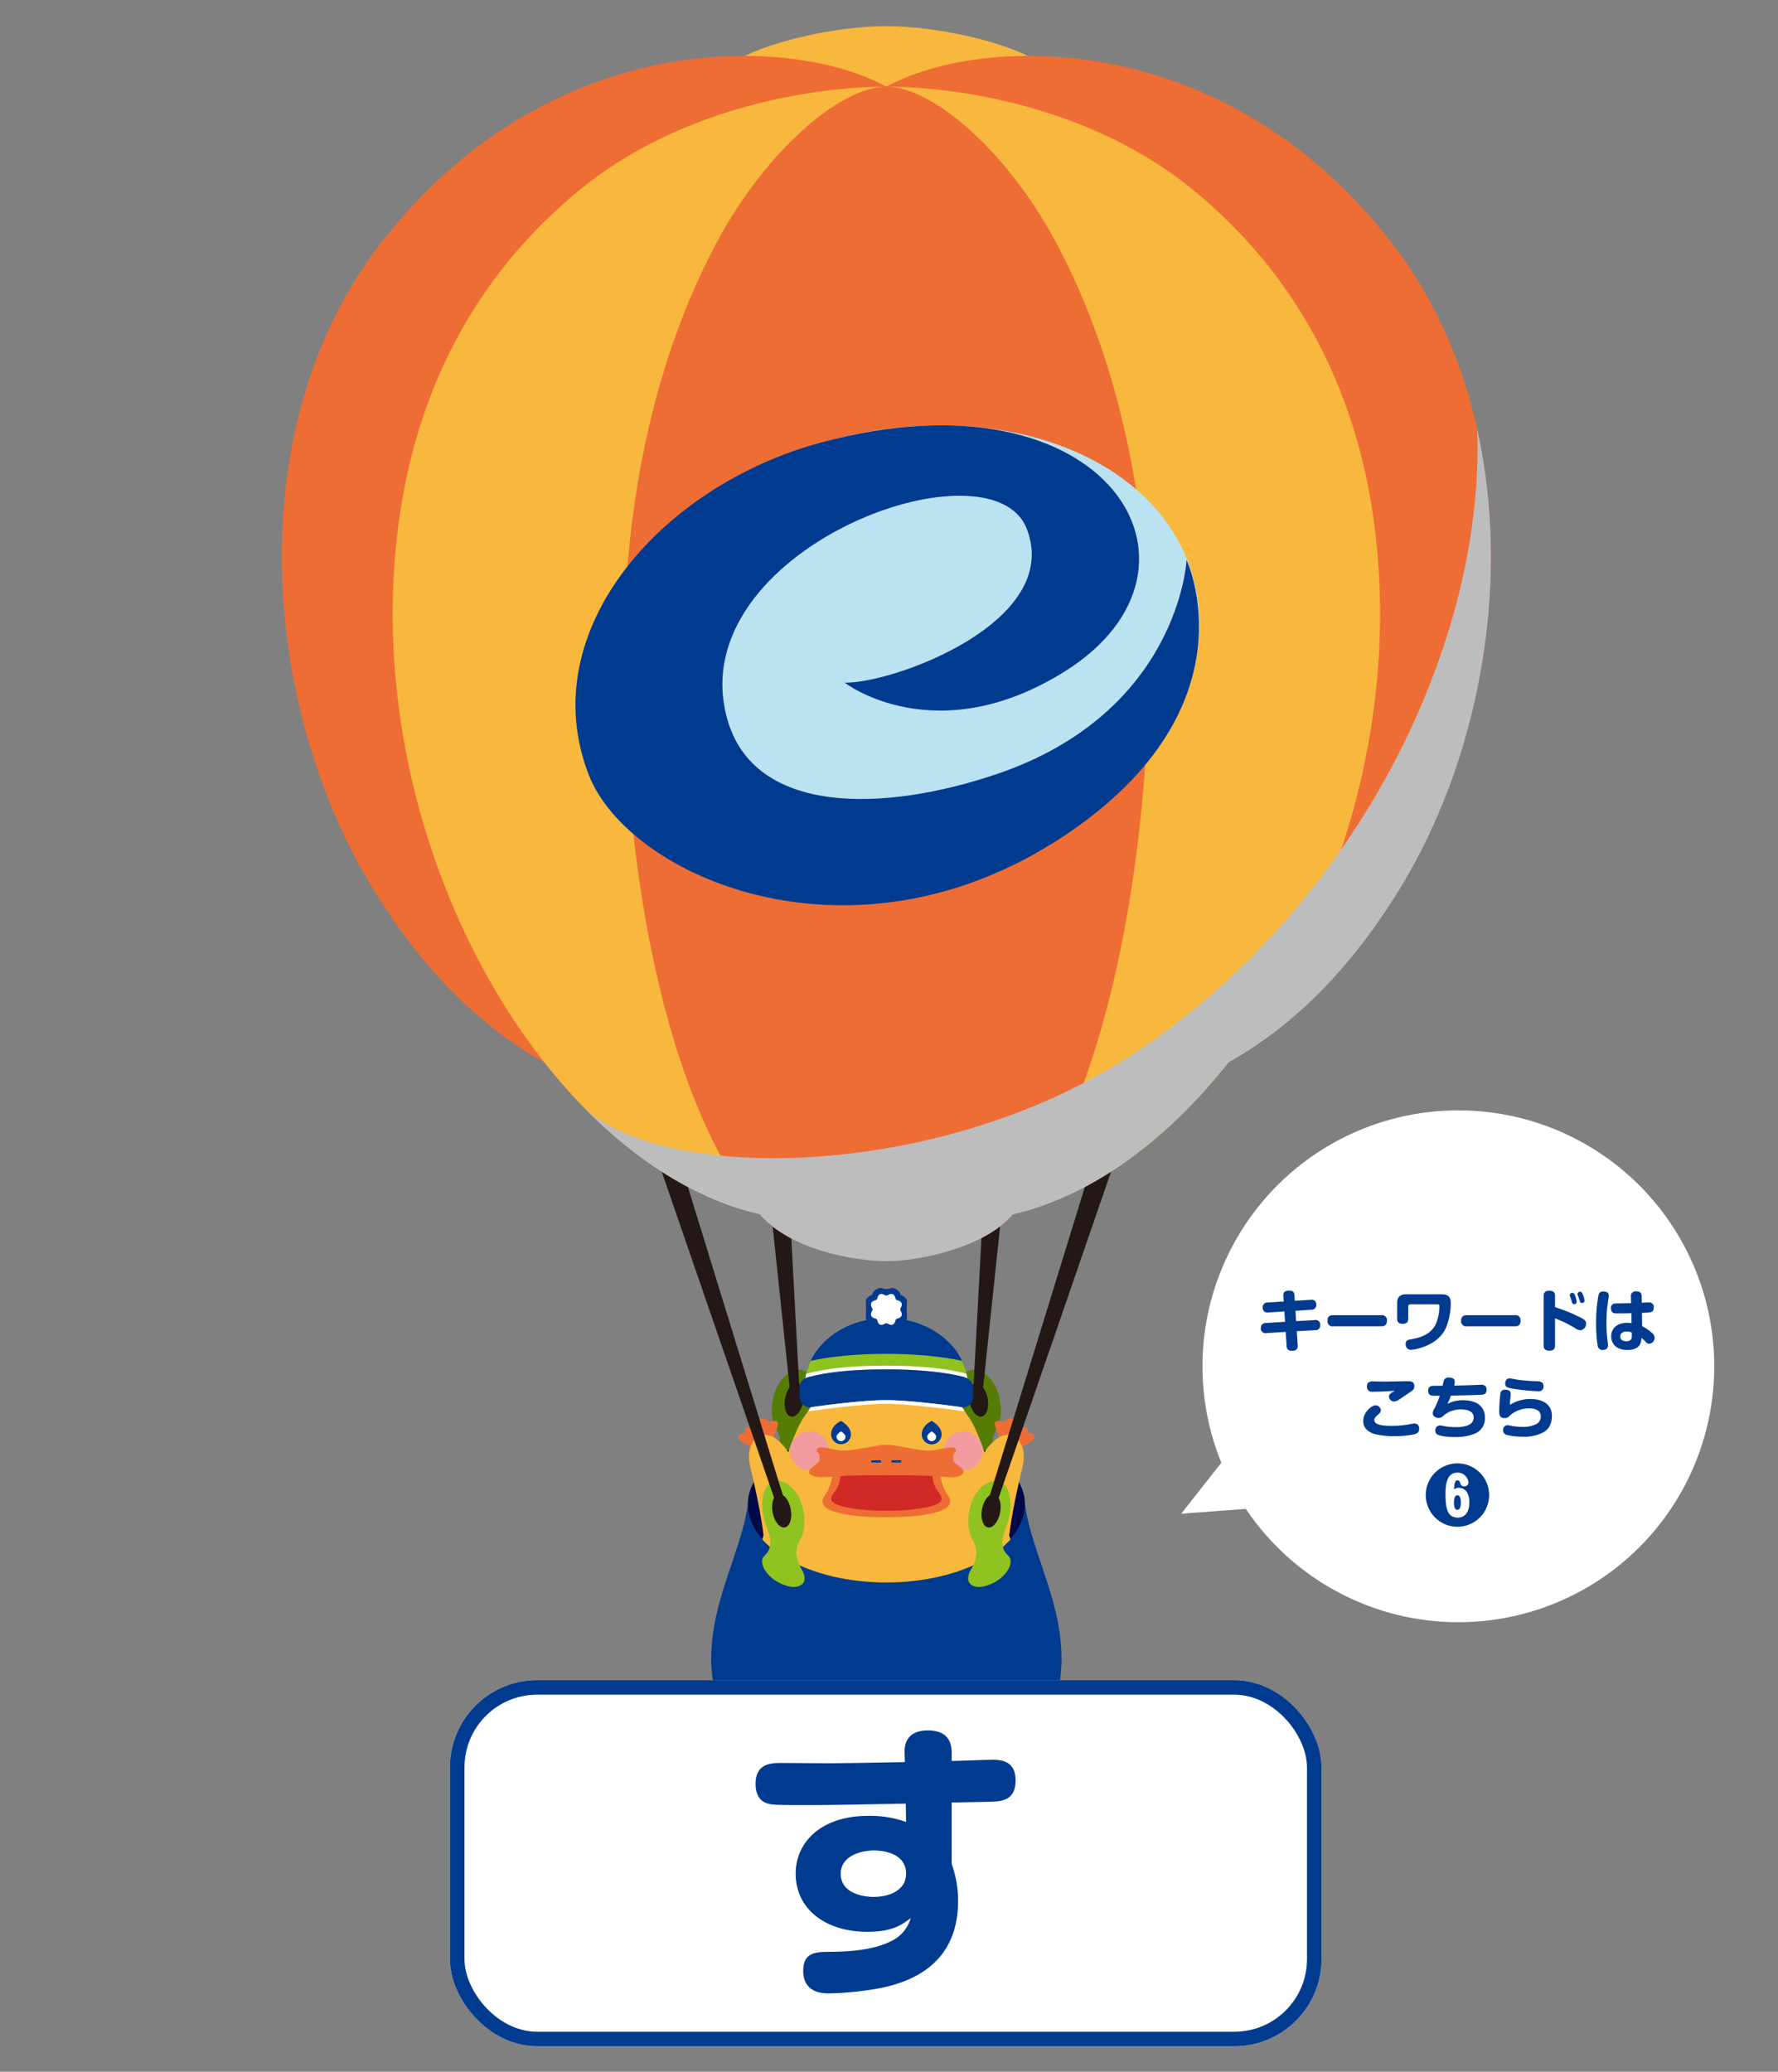 <svg xmlns="http://www.w3.org/2000/svg" xmlns:xlink="http://www.w3.org/1999/xlink" width="612" height="713" viewBox="0 0 612 713">
  <rect x="0" y="0" width="612" height="713" fill="#808080" stroke="none"/>
  <defs>
    <clipPath id="clip-path">
      <path id="パス_13392" data-name="パス 13392" d="M628.836,504.711c0-12.887,12.552-23.333,28.037-23.333s28.035,10.446,28.035,23.333Z" transform="translate(-628.836 -481.378)" fill="none"/>
    </clipPath>
    <clipPath id="clip-balloon">
      <rect width="612" height="713"/>
    </clipPath>
  </defs>
  <g id="balloon" clip-path="url(#clip-balloon)">
    <g id="グループ_4127" data-name="グループ 4127" transform="translate(-2944 -123.753)">
      <g id="グループ_4101" data-name="グループ 4101" transform="translate(2482.443 -175.092)">
        <g id="グループ_4097" data-name="グループ 4097" transform="translate(681.862 680.441)">
          <path id="パス_13373" data-name="パス 13373" d="M661.3,513.71c-.374-4.1,2.134-4.673,2.629-9.431.689-6.608-2.065-13.52-7.135-15.5s-7.822,2.793-7.135,9.936c.5,5.145,3.005,7.671,2.629,11.481s-2.816,3.423-2.816,5.967,2.816,6.182,7.322,7.937,7.325.31,7.325-2.234S661.68,517.812,661.3,513.71Z" transform="translate(-539.84 -398.497)" fill="#567c03"/>
          <ellipse id="楕円形_470" data-name="楕円形 470" cx="3.176" cy="5.813" rx="3.176" ry="5.813" transform="translate(112.325 95.091) rotate(-10.754)" fill="#231815"/>
          <path id="パス_13374" data-name="パス 13374" d="M651.437,538.69l4.047-75.736,7.342-1.695-8.173,77.43Z" transform="translate(-536.774 -440.792)" fill="#231815"/>
          <path id="パス_13375" data-name="パス 13375" d="M627.183,513.71c.374-4.1-2.134-4.673-2.629-9.431-.689-6.608,2.065-13.52,7.135-15.5s7.822,2.793,7.136,9.936c-.5,5.145-3.005,7.671-2.629,11.481s2.816,3.423,2.816,5.967-2.816,6.182-7.323,7.937-7.322.31-7.322-2.234S626.806,517.812,627.183,513.71Z" transform="translate(-579.06 -398.497)" fill="#567c03"/>
          <ellipse id="楕円形_471" data-name="楕円形 471" cx="47.714" cy="26.737" rx="47.714" ry="26.737" transform="translate(37.078 109.561)" fill="#000846"/>
          <ellipse id="楕円形_472" data-name="楕円形 472" cx="5.813" cy="3.176" rx="5.813" ry="3.176" transform="translate(48.851 105.328) rotate(-79.246)" fill="#231815"/>
          <path id="パス_13376" data-name="パス 13376" d="M635.064,538.69l-4.047-75.736-7.342-1.695,8.173,77.43Z" transform="translate(-580.141 -440.792)" fill="#231815"/>
          <g id="グループ_4096" data-name="グループ 4096" transform="translate(33.657 61.652)">
            <path id="パス_13377" data-name="パス 13377" d="M631.36,502.555s2.923-5.729,2.009-6.49-2.839.036-2.839.036c-1.043-.889-2.055-1.683-3.256-.989s-.382,1.914-.743,1.8c-.625-.843-2.834-.254-2.17,1.184-1.681-.213-2.711-.069-2.039,1.858-1.494-.389-3.982.94-1.122,2.985a11.544,11.544,0,0,0,4.935,2.257Z" transform="translate(-619.715 -449.976)" fill="#ed6d34"/>
            <path id="パス_13378" data-name="パス 13378" d="M631.451,541.305c-1.54.909-4.13-.374-4.491-4.217-1-10.617-2.849-19.036-5.229-29.236-2.134-9.139,4.4-12.785,8.583-9.674,7.948,5.916,7.246,13.52,5.55,23.359C633.885,533.007,632.988,540.4,631.451,541.305Z" transform="translate(-617.488 -446.477)" fill="#f8b73d"/>
            <path id="パス_13379" data-name="パス 13379" d="M656.525,502.555s-2.923-5.729-2.009-6.49,2.839.036,2.839.036c1.045-.889,2.055-1.683,3.256-.989s.382,1.914.743,1.8c.625-.843,2.834-.254,2.17,1.184,1.681-.213,2.711-.069,2.042,1.858,1.491-.389,3.979.94,1.122,2.985a11.559,11.559,0,0,1-4.937,2.257Z" transform="translate(-565.898 -449.976)" fill="#ed6d34"/>
            <path id="パス_13380" data-name="パス 13380" d="M657.64,541.305c1.54.909,4.13-.374,4.491-4.217,1-10.617,2.849-19.036,5.229-29.236,2.134-9.139-4.4-12.785-8.583-9.674-7.948,5.916-7.246,13.52-5.55,23.359C655.206,533.007,656.1,540.4,657.64,541.305Z" transform="translate(-569.332 -446.477)" fill="#f8b73d"/>
            <path id="パス_13381" data-name="パス 13381" d="M712.309,542.673c-3.328-13.32-8.837-31.47-12.682-37.2-7.174-10.692-12.818-17.4-28.67-17.4s-21.5,6.7-28.672,17.4c-3.846,5.729-9.354,23.879-12.682,37.2-1.212,4.847-9.782,27.519-9.782,36.42s2.288,20.6,13.892,27.266c15.355,8.814,31.291,2.765,37.245,2.344,5.952.42,21.891,6.469,37.243-2.344,11.6-6.661,13.892-18.362,13.892-27.266S713.521,547.52,712.309,542.673Z" transform="translate(-619.82 -460.552)" fill="#f8b73d"/>
            <circle id="楕円形_473" data-name="楕円形 473" cx="6.709" cy="6.709" r="6.709" transform="translate(70.89 49.372)" fill="#f29c9f"/>
            <circle id="楕円形_474" data-name="楕円形 474" cx="6.709" cy="6.709" r="6.709" transform="translate(17.947 49.372)" fill="#f29c9f"/>
            <path id="パス_13382" data-name="パス 13382" d="M653.18,519.387h0c7.919,0,14.458-.528,18.811-2.224,4.379-1.706,3.167-4.212,2.365-5.286-3.026-4.046-3.08-10.961-3.08-10.961l-18.1,8.278h0l-18.106-8.278s-.054,6.915-3.08,10.961c-.8,1.074-2.014,3.579,2.365,5.286,4.353,1.7,10.892,2.224,18.811,2.224h.015Z" transform="translate(-602.038 -440.495)" fill="#ed6d34"/>
            <path id="パス_13383" data-name="パス 13383" d="M651.391,517.363a66.871,66.871,0,0,0,14.261-1.24c6.075-1.494,5.211-2.99,3.205-5.77-2.931-4.063-.951-8.657-1.65-9.564l-15.8.477-15.882-.477c-.7.907,1.278,5.5-1.653,9.564-2.006,2.78-2.87,4.276,3.205,5.77a66.883,66.883,0,0,0,14.263,1.24Z" transform="translate(-600.203 -440.695)" fill="#d12926"/>
            <path id="パス_13384" data-name="パス 13384" d="M656.006,508.915c2.075.036,6.6-.251,16.91.315,1.709.095,6.567.682,8.222-.044,4.322-1.893-2.147-3.948-2.175-5.631-.056-3.318.935-1.96,1-3.016.172-2.629-5.493-.261-8.419-.149s-3.318-.164-6.223-.594c-4.612-.682-6.131-1.335-9.318-1.391-3.187.056-4.707.71-9.318,1.391-2.9.43-3.292.7-6.221.594s-8.591-2.48-8.419.149c.069,1.056,1.058-.3,1,3.016-.028,1.683-6.495,3.738-2.173,5.631,1.652.725,6.513.138,8.222.044,10.31-.566,14.832-.279,16.91-.315Z" transform="translate(-604.872 -444.419)" fill="#ed6d34"/>
            <path id="パス_13385" data-name="パス 13385" d="M643.5,501.275h-2.67a.392.392,0,0,1,0-.784h2.67a.392.392,0,1,1,0,.784Z" transform="translate(-587.606 -441.16)" fill="#003b90"/>
            <path id="パス_13386" data-name="パス 13386" d="M640.793,501.275h-2.67a.392.392,0,0,1,0-.784h2.67a.392.392,0,1,1,0,.784Z" transform="translate(-591.837 -441.16)" fill="#003b90"/>
            <g id="グループ_4092" data-name="グループ 4092" transform="translate(21.258)">
              <path id="パス_13387" data-name="パス 13387" d="M628.836,504.711c0-12.887,12.552-23.333,28.037-23.333s28.035,10.446,28.035,23.333Z" transform="translate(-626.994 -471.017)" fill="#003b90"/>
              <g id="グループ_4089" data-name="グループ 4089" transform="translate(22.476)">
                <g id="グループ_4088" data-name="グループ 4088" transform="translate(1.045 1.044)">
                  <path id="パス_13388" data-name="パス 13388" d="M649.479,484.1c1.15,1.927.369,3.669-1.706,4.117-.448,2.078-2.193,2.859-4.117,1.706-1.927,1.153-3.671.371-4.12-1.706-2.075-.448-2.857-2.191-1.707-4.117-1.15-1.927-.369-3.671,1.707-4.12.448-2.075,2.193-2.857,4.12-1.7,1.924-1.153,3.669-.372,4.117,1.7C649.848,480.428,650.629,482.172,649.479,484.1Z" transform="translate(-637.297 -477.742)" fill="#fff"/>
                </g>
                <path id="パス_13389" data-name="パス 13389" d="M646.02,492.138a3.937,3.937,0,0,0-3.456,0,3.386,3.386,0,0,1-3.233-2.439,3.575,3.575,0,0,1-2.17-1.917,35.557,35.557,0,0,0,0-6.093,3.56,3.56,0,0,1,2.17-1.916,3.386,3.386,0,0,1,3.233-2.439,3.936,3.936,0,0,0,3.456,0,3.386,3.386,0,0,1,3.233,2.439,3.559,3.559,0,0,1,2.17,1.916,35.573,35.573,0,0,0,0,6.093,3.574,3.574,0,0,1-2.17,1.917A3.386,3.386,0,0,1,646.02,492.138Zm-1.729-2.621a1.062,1.062,0,0,1,.538.146,2.38,2.38,0,0,0,1.191.387c.925,0,1.255-.889,1.368-1.417a1.053,1.053,0,0,1,.8-.8,1.751,1.751,0,0,0,1.32-.881,1.887,1.887,0,0,0-.289-1.678,1.043,1.043,0,0,1,0-1.071,1.887,1.887,0,0,0,.289-1.678,1.747,1.747,0,0,0-1.32-.884,1.049,1.049,0,0,1-.8-.8c-.113-.528-.443-1.414-1.368-1.414a2.38,2.38,0,0,0-1.191.387,1.059,1.059,0,0,1-1.074,0,2.379,2.379,0,0,0-1.191-.387c-.925,0-1.255.887-1.368,1.414a1.046,1.046,0,0,1-.8.8,1.747,1.747,0,0,0-1.319.884,1.9,1.9,0,0,0,.289,1.678,1.032,1.032,0,0,1,0,1.071,1.9,1.9,0,0,0-.289,1.678,1.751,1.751,0,0,0,1.319.881,1.049,1.049,0,0,1,.8.8c.113.528.443,1.417,1.368,1.417a2.379,2.379,0,0,0,1.191-.387A1.053,1.053,0,0,1,644.29,489.517Z" transform="translate(-636.889 -477.334)" fill="#003b90"/>
              </g>
              <g id="グループ_4091" data-name="グループ 4091" transform="translate(1.842 10.361)">
                <g id="グループ_4090" data-name="グループ 4090" clip-path="url(#clip-path)">
                  <path id="パス_13390" data-name="パス 13390" d="M684.745,500.549s-17.325-2.5-26.495-2.5-26.185,2.5-26.185,2.5a4.179,4.179,0,0,1-4.181-4.181v-3.495a4.181,4.181,0,0,1,4.181-4.181s9.408-2.5,26.185-2.5,26.495,2.5,26.495,2.5a4.183,4.183,0,0,1,4.184,4.181v3.495A4.181,4.181,0,0,1,684.745,500.549Z" transform="translate(-630.323 -473.855)" fill="#8fc31f"/>
                  <path id="パス_13391" data-name="パス 13391" d="M685.12,503.425a.529.529,0,0,1-.09-.008c-.174-.026-17.386-2.493-26.4-2.493s-25.924,2.467-26.093,2.493h-.013a4.841,4.841,0,0,1-4.906-4.819V495.1c0-2.334,1.8-4.176,4.689-4.812l.6-.138c2.785-.651,10.185-2.375,25.719-2.375,10.692,0,19.559.825,26.361,2.449l.282.064c2.252.528,4.678,2.257,4.678,4.812V498.6A4.832,4.832,0,0,1,685.12,503.425Zm-26.495-14.358c-15.385,0-22.68,1.7-25.426,2.342l-.62.141c-.863.19-3.677,1.007-3.677,3.554V498.6a3.542,3.542,0,0,0,3.538,3.536c.077-.015,17.074-2.5,26.185-2.5,8.872,0,25.518,2.352,26.541,2.5a3.539,3.539,0,0,0,3.492-3.536V495.1c0-1.852-1.909-3.141-3.684-3.554l-.287-.069C677.985,489.879,669.217,489.067,658.626,489.067Z" transform="translate(-630.745 -471.381)" fill="#fff"/>
                </g>
              </g>
              <path id="パス_13393" data-name="パス 13393" d="M687.873,494.317c0-1.852-1.909-3.141-3.684-3.554l-.287-.069c-6.7-1.6-15.47-2.414-26.062-2.414-15.385,0-22.68,1.7-25.426,2.342l-.62.141c-.863.19-3.677,1.007-3.677,3.554v3.495a3.542,3.542,0,0,0,3.538,3.536c.077-.015,17.074-2.5,26.185-2.5,8.872,0,25.518,2.352,26.541,2.5a3.539,3.539,0,0,0,3.492-3.536Z" transform="translate(-628.117 -460.234)" fill="#003b90"/>
            </g>
            <g id="グループ_4093" data-name="グループ 4093" transform="translate(32.103 45.759)">
              <path id="パス_13394" data-name="パス 13394" d="M639.186,499.8a3.418,3.418,0,0,1-6.836,0c0-3.09,3.418-4.6,3.418-4.6S639.186,497.041,639.186,499.8Z" transform="translate(-632.35 -495.194)" fill="#003b90"/>
              <path id="パス_13395" data-name="パス 13395" d="M636.175,498.436a1.548,1.548,0,1,1-3.1,0c0-.856,1.548-1.832,1.548-1.832S636.175,497.58,636.175,498.436Z" transform="translate(-631.209 -492.991)" fill="#fff"/>
            </g>
            <g id="グループ_4094" data-name="グループ 4094" transform="translate(63.315 45.759)">
              <path id="パス_13396" data-name="パス 13396" d="M651.365,499.8a3.417,3.417,0,1,1-6.833,0c0-3.09,3.418-4.6,3.418-4.6S651.365,497.041,651.365,499.8Z" transform="translate(-644.532 -495.194)" fill="#003b90"/>
              <path id="パス_13397" data-name="パス 13397" d="M648.358,498.436a1.549,1.549,0,0,1-3.1,0c0-.856,1.55-1.832,1.55-1.832S648.358,497.58,648.358,498.436Z" transform="translate(-643.393 -492.991)" fill="#fff"/>
            </g>
            <g id="グループ_4095" data-name="グループ 4095" transform="translate(24.232 38.616)">
              <path id="パス_13398" data-name="パス 13398" d="M682.431,496.188a.523.523,0,0,0,.09.008,5.24,5.24,0,0,0,.574-.056c-.3-.436-.612-.871-.915-1.289-2.744-.384-17.853-2.444-26.154-2.444-8.383,0-23.438,2.1-25.847,2.449-.3.413-.6.84-.9,1.268a5.249,5.249,0,0,0,.643.064h.013c.169-.026,17.076-2.493,26.093-2.493S682.257,496.162,682.431,496.188Z" transform="translate(-629.278 -492.406)" fill="#fff"/>
            </g>
          </g>
          <path id="パス_13399" data-name="パス 13399" d="M724.255,506.468c0,14.768-21.363,26.738-47.714,26.738s-47.716-11.97-47.716-26.738c-2.467,18.1-15.629,37.842-11.927,61.288,3.787,23.986,32.083,40.312,59.643,40.312s55.854-16.326,59.641-40.312C739.884,544.31,726.722,524.567,724.255,506.468Z" transform="translate(-591.747 -370.171)" fill="#003b90"/>
          <path id="パス_13400" data-name="パス 13400" d="M634.91,528.618c-.377-4.1,2.132-4.673,2.629-9.431.687-6.608-2.065-13.52-7.135-15.5s-7.825,2.793-7.135,9.938c.495,5.142,3,7.668,2.629,11.478s-2.816,3.423-2.816,5.967,2.816,6.182,7.323,7.94,7.322.307,7.322-2.234S635.284,532.72,634.91,528.618Z" transform="translate(-581.069 -375.21)" fill="#8fc31f"/>
          <ellipse id="楕円形_475" data-name="楕円形 475" cx="3.176" cy="5.813" rx="3.176" ry="5.813" transform="translate(44.551 133.248) rotate(-10.754)" fill="#231815"/>
          <path id="パス_13401" data-name="パス 13401" d="M653.573,589.325l-46.89-136.054,9.25,3.469,40.855,132.586Z" transform="translate(-606.683 -453.271)" fill="#231815"/>
          <path id="パス_13402" data-name="パス 13402" d="M653.576,528.618c.377-4.1-2.132-4.673-2.629-9.431-.687-6.608,2.068-13.52,7.135-15.5s7.825,2.793,7.135,9.938c-.495,5.142-3,7.668-2.629,11.478s2.818,3.423,2.818,5.967-2.818,6.182-7.325,7.94-7.322.307-7.322-2.234S653.2,532.72,653.576,528.618Z" transform="translate(-537.831 -375.21)" fill="#8fc31f"/>
          <ellipse id="楕円形_476" data-name="楕円形 476" cx="5.813" cy="3.176" rx="5.813" ry="3.176" transform="translate(116.625 143.485) rotate(-79.246)" fill="#231815"/>
          <path id="パス_13403" data-name="パス 13403" d="M656.533,589.325l46.89-136.054-9.25,3.469L653.317,589.325Z" transform="translate(-533.836 -453.271)" fill="#231815"/>
        </g>
        <g id="グループ_4099" data-name="グループ 4099" transform="translate(558.557 307.845)">
          <g id="グループ_4098" data-name="グループ 4098">
            <path id="パス_13404" data-name="パス 13404" d="M672.313,307.845c-16.892,0-41.521,5.209-53.361,12.787l53.361,8.05,53.358-8.05C713.832,313.054,689.2,307.845,672.313,307.845Z" transform="translate(-464.213 -307.845)" fill="#f8b73d"/>
            <path id="パス_13405" data-name="パス 13405" d="M940.31,375.806C882.2,301.3,798.86,304.764,766.656,322.445,734.451,304.764,651.111,301.3,593,375.806c-49.256,63.148-41.678,160.4-2.526,223.543,43.256,69.769,102.3,85.879,176.183,71.987,73.881,13.892,132.924-2.219,176.18-71.987C981.988,536.2,989.567,438.954,940.31,375.806Z" transform="translate(-558.557 -301.607)" fill="#ed6d34"/>
            <path id="パス_13406" data-name="パス 13406" d="M913.254,491.846c-1.583-67.025-29.215-111.9-64.885-140.821-35.047-28.416-80.988-35.047-104.982-35.047s-69.938,6.631-104.985,35.047c-35.67,28.921-63.3,73.8-64.883,140.821-2.37,100.247,58.511,196.534,126.294,212.175,16.418,3.789,29.049,3.789,43.574,3.789s27.153,0,43.571-3.789C854.741,688.379,915.622,592.093,913.254,491.846Z" transform="translate(-535.287 -295.14)" fill="#f8b73d"/>
            <path id="パス_13407" data-name="パス 13407" d="M785.159,507c-.715-57.463-13.817-103.832-32.2-137.977-16.577-30.786-42.152-53.046-58.1-53.046s-41.521,22.259-58.1,53.046c-18.386,34.145-31.488,80.514-32.2,137.977-.948,76.094,14.143,158.553,46.728,197.02,10.264,12.116,32.231,16.146,43.574,16.146s33.72-4.55,43.571-16.146C769.741,667.17,786.108,583.095,785.159,507Z" transform="translate(-486.761 -295.14)" fill="#ed6d34"/>
          </g>
          <path id="パス_13408" data-name="パス 13408" d="M809.987,414.709c11.189,42.859-27.038,88.718-85.39,104.626-58.316,15.977-112.866-4.025-124.016-46.851s25.16-89.73,83.509-105.689c58.331-15.959,114.746,5.088,125.9,47.914" transform="translate(-496.047 -224.078)" fill="#bbe2f1"/>
          <path id="パス_13409" data-name="パス 13409" d="M690.647,450.03s31.258,24.061,75.93-3.953c56.487-35.526,14.671-105.3-84.014-78.7-55.3,14.9-99.1,65-80.007,114.311,13.695,35.37,91.7,69.692,164.753,20.317,64.849-43.855,41.047-94.155,41.047-94.155s-2.578,52.444-65.51,73.7c-38.818,13.1-83.525,14.217-92.674-19.27-15.8-57.88,90.88-97.116,103.2-65.129,12.337,31.972-45.979,53.21-62.723,52.879" transform="translate(-496.926 -224.084)" fill="#003b90"/>
        </g>
        <g id="グループ_4100" data-name="グループ 4100" transform="translate(661.818 446.601)" style="mix-blend-mode: multiply;isolation: isolate">
          <path id="パス_13410" data-name="パス 13410" d="M784.843,579.4c-66.51,41.568-160.077,41.678-185.983,15.232,18.47,19.113,39.505,32.475,61.265,37.5,10.264,12.116,32.231,16.146,43.574,16.146s33.72-4.55,43.571-16.146h0c26.976-6.226,52.843-25.252,74.083-52.192,21.924-12.275,41.46-31.419,58.526-58.946C907.227,476.879,919.135,416.142,907.065,362h0C909.874,440.159,860.62,532.038,784.843,579.4Z" transform="translate(-598.86 -362.002)" fill="#bdbdbd"/>
        </g>
      </g>
      <g id="長方形_1025" data-name="長方形 1025" transform="translate(3098.876 702)" fill="#fff" stroke="#003b90" stroke-width="5">
        <rect width="300" height="126" rx="30" stroke="none"/>
        <rect x="2.5" y="2.5" width="295" height="121" rx="27.5" fill="none"/>
      </g>
      <path id="パス_17706" data-name="パス 17706" d="M22.7-58.9c10.8-.2,12-.2,14-.3,3.4-.1,8-.6,8-7.3,0-6.4-4.5-7.1-7.8-7.1-2.1,0-12,.4-14.2.4v-2.5c0-2.1,0-8-8.2-8s-8.1,6.1-8,8.2l.1,2.7c-10.8.2-15.2.3-26,.4-2.4,0-13.8-.1-16.4-.1-3.6,0-9,.1-9,7.2,0,5.1,2.8,6.4,4.3,6.8s2.4.5,12.5.5c10.9,0,17.2-.2,34.9-.5L7-52.2A36.83,36.83,0,0,0-6-54.3c-16.4,0-25,9.2-25,19.9,0,12.2,10.3,20,24.6,20,8.8,0,11.9-2.4,15-4.7a12.532,12.532,0,0,1-6.7,7.9C-4.3-8-12.9-7.6-18.7-7.5c-5.1,0-9.7,0-9.7,6.5,0,7.8,7,7.8,8.9,7.8A109.856,109.856,0,0,0-4.3,5.4C14.2,2.5,24.9-7.3,24.9-25a36.734,36.734,0,0,0-2.2-12.7Zm-27,32.5c-2.5,0-11.2-.8-11.2-8,0-6.1,7-8,11.5-8,1.6,0,11,.3,11,8C7-28.7,1.3-26.4-4.3-26.4Z" transform="translate(3248.876 803)" fill="#003b90"/>
      <g id="グループ_4114" data-name="グループ 4114" transform="translate(2565.66 -8640.957)">
        <path id="パス_13411" data-name="パス 13411" d="M3877.531,2182.108a88.078,88.078,0,1,0-130.6-6.686l-8.074,20.8,20.8-8.075A88.088,88.088,0,0,0,3877.531,2182.108Z" transform="translate(-2148.445 6092.265) rotate(17)" fill="#fff"/>
        <path id="パス_17700" data-name="パス 17700" d="M-59.8-15.364l-5.543.345a1.594,1.594,0,0,0-1.7,1.7,1.616,1.616,0,0,0,1.932,1.748l5.543-.368.23,3.565-6.624.414a1.593,1.593,0,0,0-1.7,1.7,1.6,1.6,0,0,0,1.909,1.771L-59.11-4.9l.3,4.692c.046.759.115,1.817,1.886,1.817,2.047,0,1.978-1.288,1.932-2.024l-.3-4.715,6.371-.368a1.587,1.587,0,0,0,1.7-1.725A1.6,1.6,0,0,0-49.128-8.97l-6.394.368-.23-3.565,5.474-.368a1.594,1.594,0,0,0,1.7-1.7,1.587,1.587,0,0,0-1.909-1.725l-5.5.345-.115-1.771c-.092-1.564-.851-1.725-1.909-1.725-1.794,0-1.978,1.012-1.909,1.955Zm33.511,8.533c.736,0,2.024-.069,2.024-1.932a1.724,1.724,0,0,0-2.024-1.886H-42.711c-.805,0-2.024.115-2.024,1.932a1.724,1.724,0,0,0,2.024,1.886Zm8.694-11.017c-1.242,0-3.151.207-3.151,2.99v5.451c0,1.012.437,1.725,1.909,1.725,1.817,0,1.886-1.15,1.886-1.725v-4.209a.7.7,0,0,1,.782-.782h9.223c.736,0,.736.138.736,1.035a17.3,17.3,0,0,1-.966,5.129c-1.771,4.692-6.762,5.543-9.338,5.98A1.4,1.4,0,0,0-17.825-.713a1.817,1.817,0,0,0,1.863,1.978,9.223,9.223,0,0,0,1.932-.3c3.749-.9,8.142-2.9,10.143-7.406A22.892,22.892,0,0,0-2.3-14.858c0-2.967-2.047-2.99-3.4-2.99ZM19.711-6.831c.736,0,2.024-.069,2.024-1.932a1.724,1.724,0,0,0-2.024-1.886H3.289c-.805,0-2.024.115-2.024,1.932A1.724,1.724,0,0,0,3.289-6.831ZM33.6-9.545a39.025,39.025,0,0,1,6.9,3.358,3.462,3.462,0,0,0,1.84.713,2.17,2.17,0,0,0,1.932-2.277c0-.92-.437-1.357-1.932-2.116a57.486,57.486,0,0,0-8.74-3.542v-3.772c0-.736-.092-1.909-1.978-1.909-1.909,0-1.955,1.265-1.955,1.909V-.345c0,.736.069,1.909,1.978,1.909S33.6.322,33.6-.345Zm5.5-6.6c.092.3.253.805.345,1.1.184.529.483.6.736.6a.814.814,0,0,0,.874-.8,8.146,8.146,0,0,0-.552-2.116c-.253-.644-.483-.966-.92-.966-.161,0-.9.069-.9.736a1.4,1.4,0,0,0,.069.437C38.8-17.02,39.054-16.33,39.1-16.146Zm2.691-.391c.46,1.518.506,1.679,1.058,1.679.069,0,.9,0,.9-.8a7.63,7.63,0,0,0-.575-2.093c-.276-.667-.483-.966-.92-.966-.207,0-.9.115-.9.736a1.344,1.344,0,0,0,.046.414C41.446-17.434,41.745-16.721,41.791-16.537Zm17.986,1.748c-.9.023-5.359.092-5.612.115a1.44,1.44,0,0,0-1.311,1.656c0,1.748,1.265,1.748,1.84,1.748,1.61,0,3.565,0,5.175-.069l.069,3.45a10.584,10.584,0,0,0-1.587-.138c-3.358,0-5.428,1.909-5.428,4.646,0,2.323,1.495,4.692,5.589,4.692,4.6,0,4.761-2.852,4.83-4.14.184.138.943.805,1.012.874.8.874,1.035,1.127,1.679,1.127a2.03,2.03,0,0,0,1.84-2.024,2.17,2.17,0,0,0-.759-1.564,15.489,15.489,0,0,0-3.542-2.461l-.069-4.6a14.162,14.162,0,0,0,3.128-.23c.3-.069.943-.437.943-1.587A1.544,1.544,0,0,0,65.8-15.042c-.092,0-1.978.069-2.346.092l-.023-1.978c0-.713-.023-1.932-1.863-1.932a1.619,1.619,0,0,0-1.84,1.932Zm.23,10.12c.023,1.61.023,1.748-.115,2.093-.3.782-1.311.9-1.771.9-.345,0-2.07-.046-2.07-1.633,0-1.61,1.725-1.725,2.277-1.725A3.634,3.634,0,0,1,60.007-4.669ZM50.669-18.791c-1.564-.207-1.955.6-2.116,1.219a49.91,49.91,0,0,0-.805,9.5A44.525,44.525,0,0,0,48.323.138a1.6,1.6,0,0,0,1.748,1.15c1.081,0,1.748-.483,1.748-1.587,0-.276-.069-.943-.138-1.449a46.216,46.216,0,0,1-.391-6.164c0-1.863.092-3.749.276-5.589.069-.6.529-3.473.529-3.749C52.1-18.078,51.8-18.63,50.669-18.791Zm-72.2,34.14c-.253.161-.874.483-1.035.6-.713.506-1.012.9-1.012,1.4a1.8,1.8,0,0,0,1.817,1.7,2.753,2.753,0,0,0,1.288-.414c.529-.3,3.082-2.07,3.657-2.461,1.518-.989,1.978-1.288,1.978-2.415,0-1.587-1.242-1.7-2.231-1.7-.23,0-6.693.138-7.935.138-.644,0-3.726-.069-3.979-.069-.874,0-2.162,0-2.162,1.794a1.675,1.675,0,0,0,1.978,1.771C-27.094,15.694-23.552,15.533-21.528,15.349Zm8.349,13a1.533,1.533,0,0,0-1.748-1.7,7.2,7.2,0,0,0-1.61.253,33.566,33.566,0,0,1-6.164.529c-2.024,0-5.911-.092-5.911-1.978,0-.368.046-.8,1.173-1.771.667-.575,1.081-1.035,1.081-1.587a1.856,1.856,0,0,0-1.909-1.725c-1.173,0-4.163,2.323-4.163,5.428,0,3.289,3.243,4.232,4.071,4.485a26.514,26.514,0,0,0,6.394.69,32.139,32.139,0,0,0,7.176-.644C-13.639,30-13.179,29.54-13.179,28.344ZM-2.254,17.028c3.1-.069,7.153-.138,10.4-.3.713-.023,1.886-.092,1.886-1.7,0-1.679-1.265-1.725-1.863-1.725-.345,0-1.978.069-2.369.092-2.024.069-3.956.115-6.923.184A4.728,4.728,0,0,0-.92,12.336c0-.851-.414-1.518-2.024-1.518a1.639,1.639,0,0,0-1.725.966c-.092.253-.368,1.564-.437,1.84-.851,0-1.978.023-2.53.023-1.173,0-2.438,0-2.438,1.7,0,1.541,1.1,1.679,1.426,1.7.368.046,2.047.023,2.576.023a34.052,34.052,0,0,1-1.863,4.439,3.085,3.085,0,0,0-.575,1.633c0,.9,1.012,1.564,2.07,1.564a2.135,2.135,0,0,0,1.656-.8,8.923,8.923,0,0,1,6.21-2.116c1.2,0,4.163.23,4.163,2.76,0,2.852-3.542,3.335-6.118,3.335a23.384,23.384,0,0,1-3.887-.322,7.587,7.587,0,0,0-1.725-.276A1.6,1.6,0,0,0-7.59,29.057a1.505,1.505,0,0,0,.966,1.518,18.145,18.145,0,0,0,5.635.69A16.638,16.638,0,0,0,6.3,29.977a5.593,5.593,0,0,0,3.151-5.4,5.419,5.419,0,0,0-3.128-5.129,11.354,11.354,0,0,0-4.554-.828A11.085,11.085,0,0,0-3.473,19.88,19.145,19.145,0,0,0-2.254,17.028Zm31.9-3.128c0-1.679-1.1-1.771-2.714-1.84a58.557,58.557,0,0,1-6.026-.483c-.414-.046-2.438-.483-2.921-.483-1.518,0-1.541,1.564-1.541,1.748,0,1.242.69,1.518,3.2,1.886a69.092,69.092,0,0,0,8.05.782,1.97,1.97,0,0,0,1.4-.322A1.816,1.816,0,0,0,29.647,13.9ZM18.055,20.2c.023-.391.023-.736.092-1.449.023-.345.207-1.955.207-2.231,0-.989-.575-1.518-1.886-1.518a1.479,1.479,0,0,0-1.679,1.2,60.025,60.025,0,0,0-.414,6.256c0,.874,0,2.3,1.863,2.3a2.462,2.462,0,0,0,1.127-.253c.207-.115,1.081-.989,1.311-1.15a10.058,10.058,0,0,1,6.118-1.932c.782,0,3.887.092,3.887,2.737A2.873,2.873,0,0,1,27,26.9a11.026,11.026,0,0,1-4.692.9,21.691,21.691,0,0,1-4.025-.437,6.219,6.219,0,0,0-1.012-.161,1.568,1.568,0,0,0-1.564,1.656,1.736,1.736,0,0,0,.943,1.61,21.49,21.49,0,0,0,5.75.69A14.07,14.07,0,0,0,29.509,29.7c1.679-.943,3.013-2.6,3.013-5.7,0-3.8-2.99-5.8-7.291-5.8A13.167,13.167,0,0,0,18.055,20.2ZM0,40.358a10.881,10.881,0,0,0-10.9,10.9A10.9,10.9,0,0,0,0,62.162a10.9,10.9,0,0,0,10.9-10.9A10.881,10.881,0,0,0,0,40.358Zm-1.173,8.97a2.375,2.375,0,0,1,1.656-.575A3.367,3.367,0,0,1,3.1,50.018a6.5,6.5,0,0,1,.989,3.795c0,2.6-.989,5.2-3.979,5.2-3.588,0-4.209-3.289-4.209-7.8,0-3.312.23-7.682,4.163-7.682A3.746,3.746,0,0,1,3.8,46.982a1.347,1.347,0,0,1-1.449,1.265,1.243,1.243,0,0,1-1.334-.966c-.207-.621-.345-1.1-1.012-1.1C-.575,46.177-1.058,46.545-1.173,49.328Zm1.173,2c-1.2,0-1.2,2.024-1.2,2.507,0,.506.023,2.507,1.15,2.507s1.219-1.633,1.219-2.507C1.173,53.284,1.173,51.329,0,51.329Z" transform="translate(880 9228)" fill="#003b90"/>
      </g>
    </g>
  </g>
</svg>
